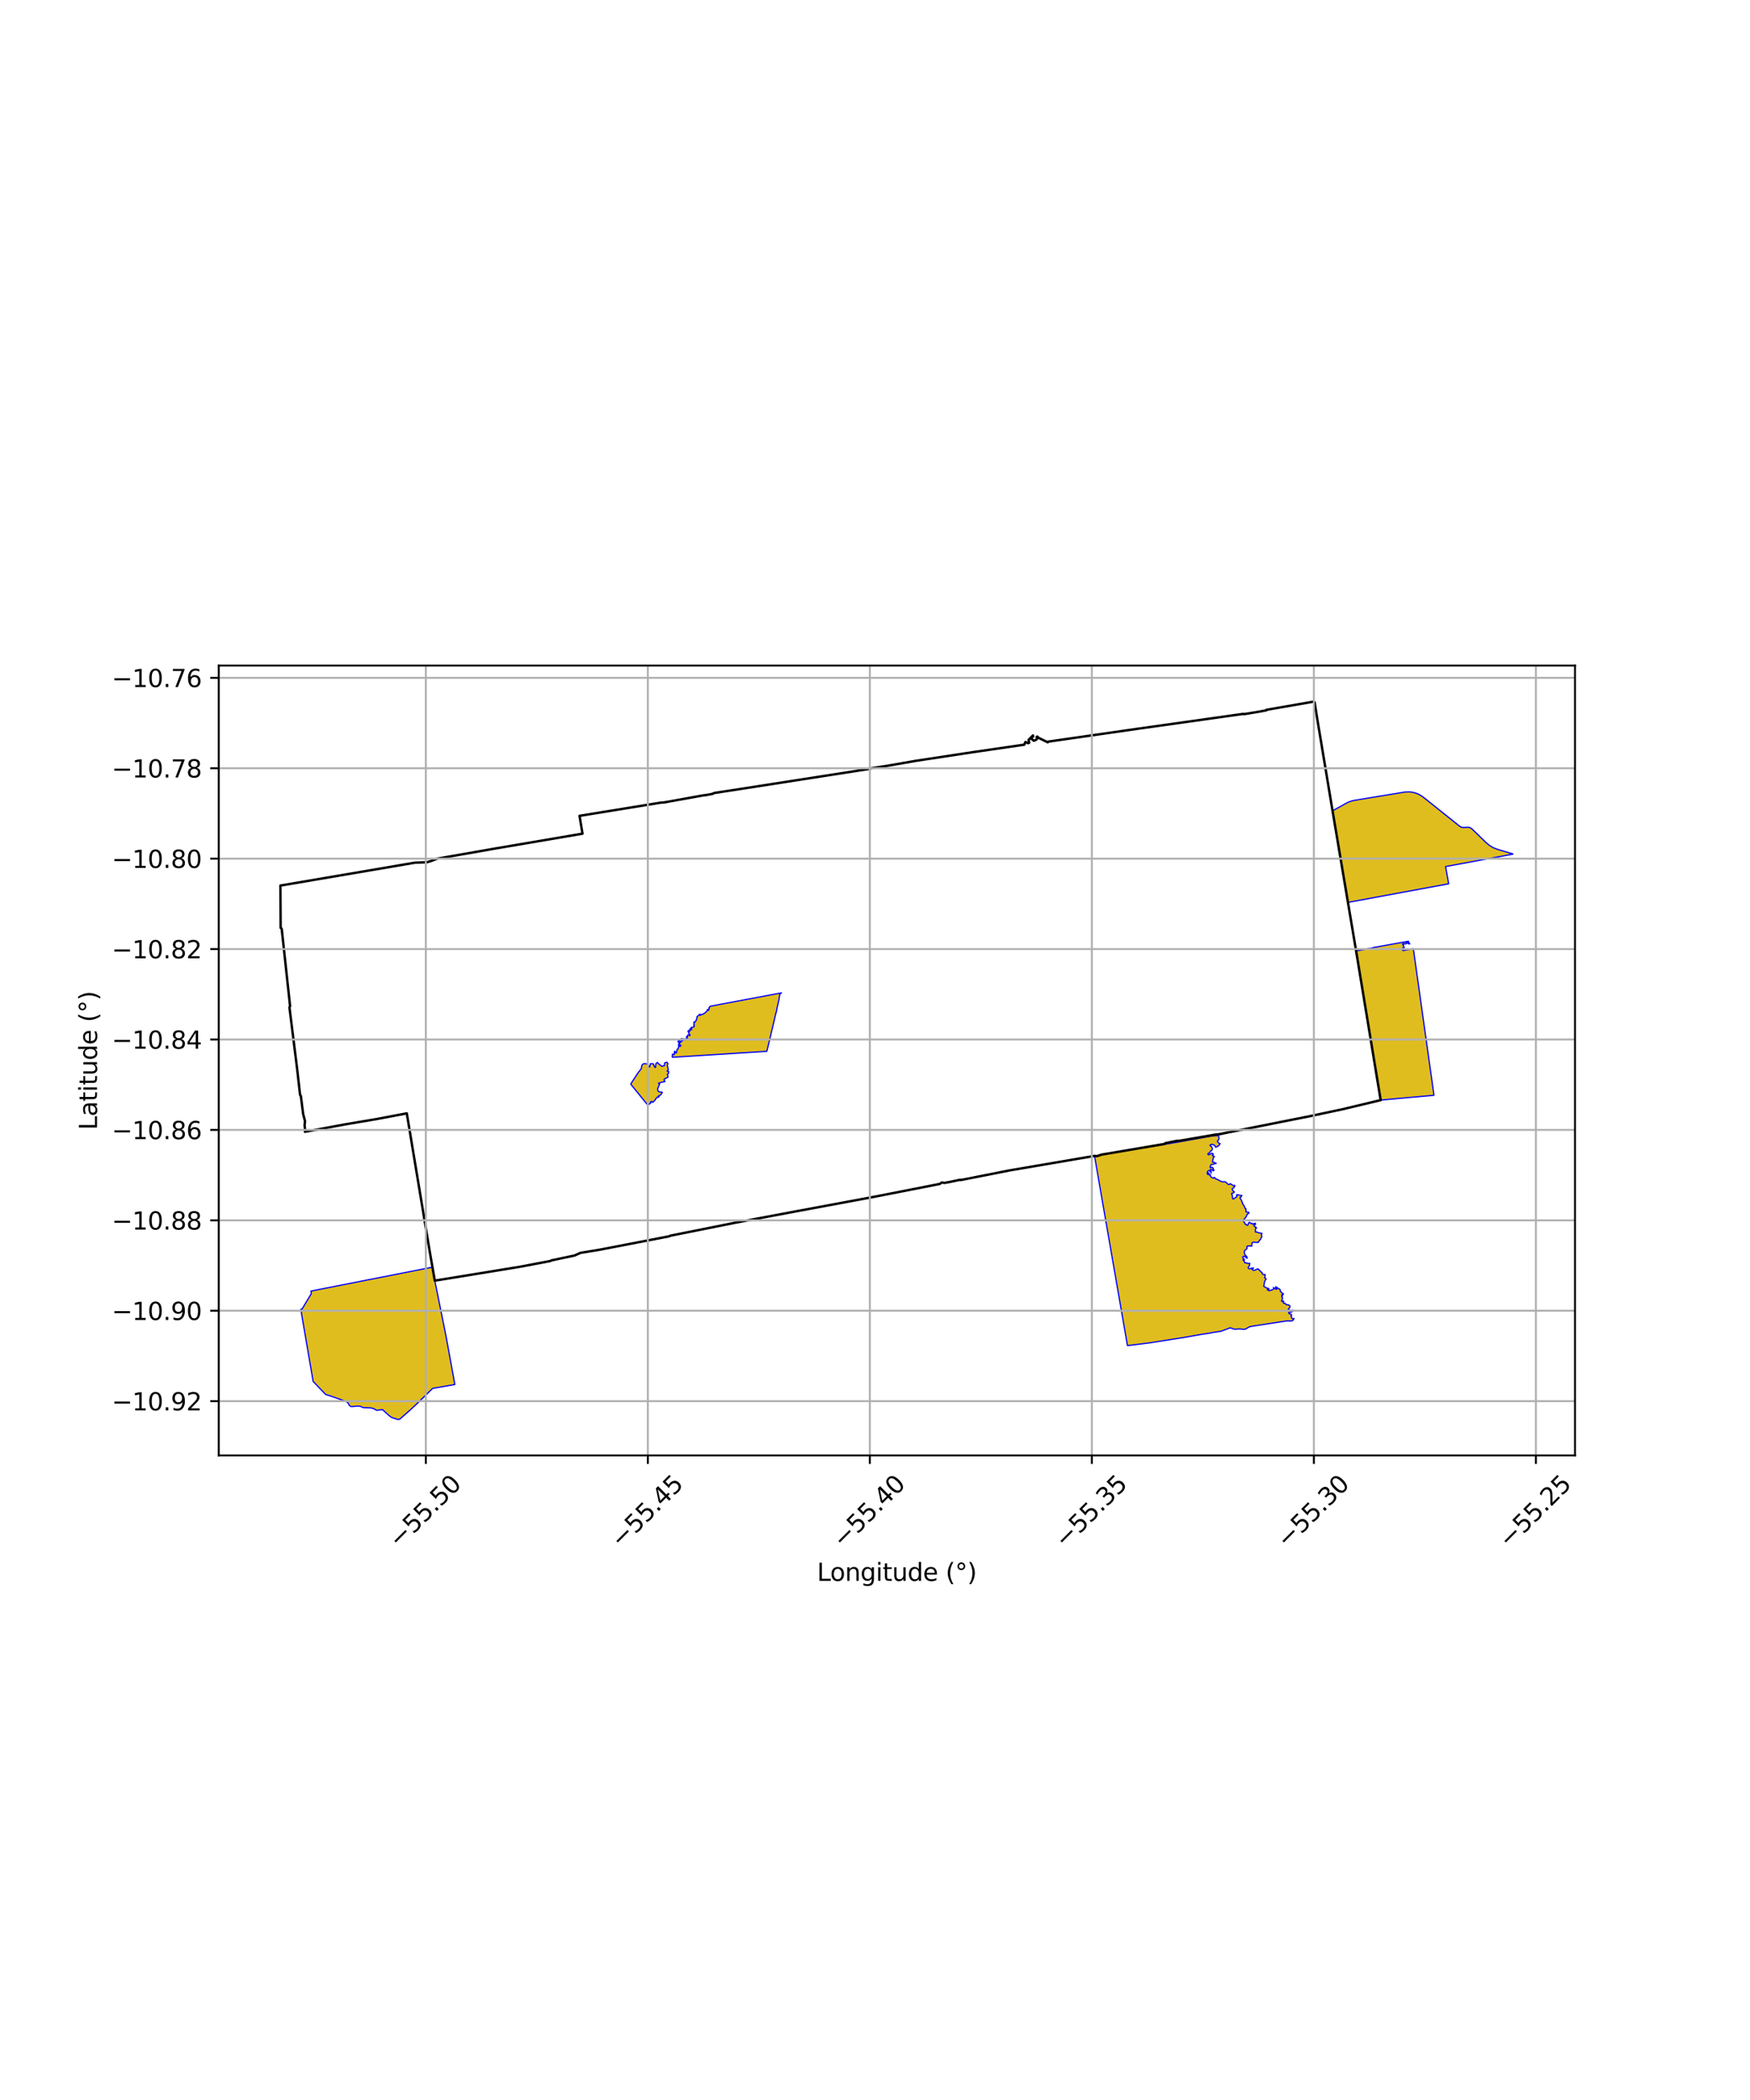 <?xml version="1.0" encoding="utf-8" standalone="no"?>
<!DOCTYPE svg PUBLIC "-//W3C//DTD SVG 1.1//EN"
  "http://www.w3.org/Graphics/SVG/1.1/DTD/svg11.dtd">
<svg xmlns:xlink="http://www.w3.org/1999/xlink" width="720pt" height="864pt" viewBox="0 0 720 864" xmlns="http://www.w3.org/2000/svg" version="1.1">
 <defs>
  <style type="text/css">*{stroke-linejoin: round; stroke-linecap: butt}</style>
 </defs>
 <g id="figure_1">
  <g id="patch_1">
   <path d="M 0 864 
L 720 864 
L 720 0 
L 0 0 
z
" style="fill: #ffffff"/>
  </g>
  <g id="axes_1">
   <g id="patch_2">
    <path d="M 90 598.801 
L 648 598.801 
L 648 273.839 
L 90 273.839 
z
" style="fill: #ffffff"/>
   </g>
   <g id="PatchCollection_1">
    <path d="M 622.636 351.382 
L 594.76 356.528 
L 596.023 363.622 
L 554.615 371.271 
L 548.247 333.592 
L 554.192 330.301 
L 555.29 329.809 
L 556.43 329.453 
L 557.734 329.198 
L 576.284 326.152 
L 577.806 325.885 
L 579.676 325.798 
L 580.904 325.913 
L 582.055 326.168 
L 583.383 326.645 
L 584.849 327.454 
L 585.9 328.224 
L 600.092 339.576 
L 601.119 340.291 
L 602.088 340.478 
L 603.999 340.318 
L 604.813 340.509 
L 605.697 341.117 
L 606.637 342.021 
L 611.33 346.595 
L 612.81 347.842 
L 614.379 348.775 
L 615.864 349.357 
L 617.252 349.775 
L 622.636 351.382 
" clip-path="url(#pf6edd25783)" style="fill: #e0bd1f; stroke: #0000ff; stroke-width: 0.5"/>
    <path d="M 501.354 467.213 
L 501.367 467.343 
L 501.486 468.009 
L 501.546 468.473 
L 501.474 468.769 
L 501.076 469.229 
L 500.868 469.576 
L 501.439 470.269 
L 501.601 470.474 
L 501.798 470.531 
L 502.018 470.532 
L 501.867 470.631 
L 501.545 471.237 
L 501.269 471.5 
L 500.767 471.718 
L 500.181 472.033 
L 500.067 471.853 
L 499.917 471.528 
L 499.824 471.322 
L 499.564 471.148 
L 498.804 470.854 
L 498.743 470.789 
L 498.416 470.839 
L 498.159 470.931 
L 497.84 471.111 
L 497.926 471.504 
L 498.205 471.527 
L 498.444 471.722 
L 498.625 472.057 
L 498.718 472.359 
L 498.807 472.711 
L 498.629 473.187 
L 498.202 473.546 
L 498.003 473.681 
L 497.82 473.99 
L 497.501 474.384 
L 497.137 474.551 
L 496.96 474.677 
L 497.012 474.959 
L 497.163 475.104 
L 497.507 475.057 
L 497.949 474.78 
L 498.507 474.495 
L 498.696 474.466 
L 499.034 474.675 
L 499.18 474.929 
L 498.959 475.117 
L 498.796 475.317 
L 498.853 475.442 
L 499.094 475.499 
L 499.522 475.777 
L 499.665 475.947 
L 499.305 475.956 
L 499.188 476.18 
L 499.207 476.621 
L 499.122 476.784 
L 498.97 477.083 
L 498.953 477.471 
L 498.854 478.051 
L 499 478.138 
L 499.426 478.183 
L 499.863 478.432 
L 500.399 478.633 
L 500.136 478.692 
L 499.844 478.747 
L 499.076 479.051 
L 498.676 479.093 
L 498.376 479.102 
L 498.203 479.261 
L 498.088 479.607 
L 498.012 479.744 
L 497.884 480.051 
L 497.882 480.367 
L 498.044 480.422 
L 498.618 480.229 
L 498.955 480.413 
L 499.179 480.772 
L 499.18 481.051 
L 499.387 481.288 
L 499.442 481.471 
L 499.25 481.713 
L 498.984 481.631 
L 499.045 481.399 
L 498.713 481.244 
L 498.18 481.154 
L 497.925 481.194 
L 498.026 481.49 
L 498.262 481.814 
L 498.355 482.04 
L 498.298 482.349 
L 498.279 482.667 
L 498.16 482.438 
L 498.182 482.168 
L 498.074 481.965 
L 497.783 481.814 
L 497.606 481.68 
L 497.355 481.599 
L 497.172 481.692 
L 496.922 481.878 
L 496.791 482.174 
L 496.666 482.608 
L 497.294 482.562 
L 497.435 482.588 
L 497.274 482.873 
L 497.073 482.939 
L 496.721 483.051 
L 496.963 483.187 
L 497.362 483.25 
L 497.53 483.379 
L 497.669 483.417 
L 497.868 483.244 
L 498.042 483.348 
L 497.941 483.506 
L 497.945 483.654 
L 498.089 484.074 
L 498.314 484.248 
L 498.74 484.507 
L 499.226 484.722 
L 499.499 484.663 
L 499.602 484.361 
L 499.832 484.664 
L 500.074 484.919 
L 500.445 485.084 
L 500.816 485.287 
L 501.181 485.396 
L 501.618 485.689 
L 502.015 485.892 
L 502.328 486.013 
L 502.95 486.217 
L 503.454 486.263 
L 503.953 486.214 
L 504.153 486.199 
L 504.189 486.259 
L 504.345 486.421 
L 504.616 486.676 
L 504.894 486.859 
L 505.017 487.05 
L 505.205 487.211 
L 505.578 487.374 
L 505.942 487.227 
L 506.11 486.977 
L 506.913 487.46 
L 507.235 487.715 
L 507.394 487.766 
L 507.689 487.822 
L 507.924 487.633 
L 507.991 487.729 
L 508.007 487.978 
L 507.88 488.35 
L 507.575 488.685 
L 506.992 489.016 
L 507.095 489.578 
L 507.131 489.834 
L 507.825 490.336 
L 507.741 490.539 
L 507.461 490.82 
L 506.955 490.917 
L 506.688 491.081 
L 506.733 491.193 
L 506.878 491.386 
L 506.952 491.663 
L 507.032 492.2 
L 507.105 492.901 
L 507.123 493.152 
L 507.307 493.276 
L 507.719 493.163 
L 508.022 492.898 
L 508.497 492.596 
L 508.74 492.448 
L 508.885 492.328 
L 508.829 492.01 
L 508.81 491.728 
L 508.756 491.531 
L 509.181 491.555 
L 509.71 491.683 
L 510.3 491.826 
L 510.819 491.803 
L 510.936 491.903 
L 510.655 492.361 
L 510.527 492.557 
L 510.208 492.668 
L 510.232 493.035 
L 510.304 493.224 
L 510.531 493.423 
L 510.791 493.86 
L 510.808 494.141 
L 511.103 494.551 
L 511.099 494.741 
L 511.139 494.896 
L 511.236 495.206 
L 511.509 495.595 
L 511.597 495.783 
L 511.772 496.001 
L 511.927 496.208 
L 512.08 496.625 
L 512.155 496.825 
L 512.186 496.966 
L 512.353 497.295 
L 512.563 497.249 
L 512.61 497.756 
L 512.622 497.951 
L 512.546 498.232 
L 512.685 498.583 
L 513.06 498.709 
L 513.499 498.722 
L 513.739 498.745 
L 513.865 499.055 
L 513.591 499.261 
L 513.237 499.535 
L 512.97 499.927 
L 512.835 500.243 
L 512.78 500.532 
L 512.427 500.951 
L 512.125 501.293 
L 511.85 501.798 
L 511.517 501.801 
L 511.387 502.212 
L 511.871 502.81 
L 512.105 503.097 
L 512.286 503.625 
L 512.519 503.718 
L 512.626 503.663 
L 512.876 504.013 
L 513.035 504.117 
L 513.388 504.074 
L 513.516 503.778 
L 513.709 503.134 
L 513.85 502.971 
L 514.105 503.017 
L 514.266 502.99 
L 514.428 503.204 
L 514.676 503.325 
L 515.12 503.284 
L 515.071 503.417 
L 515.176 503.576 
L 515.453 503.641 
L 515.675 503.563 
L 515.778 503.434 
L 515.972 503.389 
L 516.433 503.287 
L 516.562 503.528 
L 516.529 503.747 
L 516.361 503.865 
L 516.032 503.952 
L 515.915 504.122 
L 516.033 504.419 
L 516.346 504.739 
L 516.681 504.831 
L 516.964 505.266 
L 516.669 505.315 
L 516.547 505.536 
L 516.549 505.914 
L 516.515 506.43 
L 516.478 506.757 
L 516.589 506.91 
L 516.793 506.899 
L 517.123 506.87 
L 517.539 507.1 
L 518.321 507.29 
L 518.893 507.391 
L 519.176 507.402 
L 519.172 507.661 
L 519.036 507.816 
L 518.997 508.342 
L 519.183 508.576 
L 519.128 508.854 
L 518.847 509.38 
L 518.666 509.807 
L 518.243 510.3 
L 517.839 510.874 
L 517.649 511.197 
L 517.045 511.128 
L 516.493 511.145 
L 515.967 511.092 
L 515.642 511.066 
L 515.216 511.26 
L 515.059 511.56 
L 515.054 512.219 
L 515.039 512.678 
L 514.707 512.687 
L 514.209 512.542 
L 513.572 512.708 
L 513.384 512.581 
L 513.23 512.752 
L 512.943 512.991 
L 513.111 513.448 
L 513.07 513.593 
L 512.868 513.91 
L 512.447 514.208 
L 512.158 514.444 
L 512.001 514.722 
L 511.939 515.397 
L 512.05 515.856 
L 512.203 516.209 
L 512.531 516.52 
L 512.868 516.956 
L 513.085 517.247 
L 513.092 517.684 
L 512.708 517.408 
L 512.416 517.153 
L 512.021 516.896 
L 511.665 516.878 
L 511.536 516.91 
L 511.311 517.16 
L 511.335 517.423 
L 511.549 517.861 
L 511.798 517.929 
L 511.986 518.055 
L 511.385 518.413 
L 511.949 518.547 
L 511.798 518.784 
L 512.05 519.318 
L 512.254 519.601 
L 512.544 519.568 
L 512.909 519.581 
L 513.099 519.764 
L 513.542 519.858 
L 513.85 519.813 
L 514.208 519.769 
L 514.148 520.158 
L 514.113 520.65 
L 513.764 521.063 
L 513.677 521.195 
L 513.567 521.575 
L 513.658 521.843 
L 513.821 521.991 
L 514.355 521.985 
L 514.739 521.842 
L 515.027 521.715 
L 515.734 521.688 
L 515.386 521.925 
L 515.072 522.108 
L 515.182 522.339 
L 515.431 522.487 
L 515.728 522.663 
L 516.069 522.601 
L 516.517 522.5 
L 516.78 522.357 
L 517.247 522.161 
L 517.477 522.068 
L 517.661 522.075 
L 518.121 522.587 
L 518.538 522.924 
L 518.706 523.157 
L 519.239 523.583 
L 519.298 523.971 
L 519.526 524.228 
L 519.776 524.347 
L 519.995 524.371 
L 520.443 524.382 
L 520.541 524.425 
L 520.454 525.313 
L 520.277 525.686 
L 520.929 526.142 
L 520.408 527.015 
L 520.241 527.55 
L 520.094 528.221 
L 520.08 528.528 
L 520.056 528.758 
L 519.906 529.07 
L 520.001 529.23 
L 520.168 529.363 
L 520.566 529.597 
L 520.849 529.815 
L 521.035 529.793 
L 521.393 530.028 
L 521.944 530.103 
L 522.067 530.226 
L 521.939 530.399 
L 522.011 530.532 
L 521.419 530.575 
L 521.507 530.805 
L 521.752 530.827 
L 522.025 530.851 
L 522.185 531.043 
L 522.562 530.958 
L 522.877 530.823 
L 523.409 530.659 
L 523.939 530.438 
L 524.204 530.082 
L 524.031 529.964 
L 523.883 529.821 
L 523.895 529.716 
L 524.59 530.145 
L 524.983 530.399 
L 525.071 530.465 
L 525.266 530.441 
L 525.366 530.294 
L 525.321 530.125 
L 525.029 529.946 
L 524.789 529.445 
L 525.168 529.499 
L 525.615 529.907 
L 525.809 530.069 
L 526.29 530.239 
L 526.692 530.605 
L 526.717 530.895 
L 526.789 531.306 
L 527.061 531.599 
L 527.394 531.82 
L 527.932 532.293 
L 528.084 532.441 
L 527.848 532.558 
L 527.443 532.603 
L 527.358 532.803 
L 527.665 533.099 
L 527.628 533.268 
L 527.37 533.288 
L 527.348 533.511 
L 527.586 533.861 
L 527.742 534.153 
L 527.421 534.778 
L 527.312 535.141 
L 527.258 535.321 
L 527.557 535.444 
L 527.879 535.357 
L 528.041 535.213 
L 528.079 535.369 
L 528.103 535.532 
L 527.973 535.943 
L 528.109 536.159 
L 528.33 536.214 
L 528.527 536.131 
L 529.005 536.516 
L 529.195 536.771 
L 529.538 536.819 
L 529.861 536.76 
L 530.288 536.998 
L 530.676 537.242 
L 530.74 537.739 
L 530.513 538.048 
L 530.067 538.675 
L 530.171 539.155 
L 530.726 538.95 
L 531.006 539.411 
L 531.492 539.303 
L 531.848 538.972 
L 532.125 539.142 
L 531.72 539.592 
L 531.419 539.649 
L 531.128 539.664 
L 531.339 539.826 
L 530.976 539.857 
L 530.439 540.036 
L 530.193 540.004 
L 530.276 540.388 
L 530.412 540.469 
L 530.71 540.56 
L 531.315 540.803 
L 531.424 541.264 
L 531.108 541.337 
L 531.382 541.981 
L 531.516 542.372 
L 531.714 542.559 
L 531.92 542.577 
L 532.045 542.471 
L 532.401 542.45 
L 532.41 542.504 
L 531.96 543.272 
L 531.207 543.511 
L 529.354 543.472 
L 516.05 545.514 
L 514.743 545.733 
L 514.032 545.896 
L 513.505 546.184 
L 513.05 546.497 
L 512.565 546.761 
L 512.121 546.899 
L 511.575 546.909 
L 509.789 546.744 
L 508.723 546.854 
L 508.075 546.88 
L 507.596 546.796 
L 507.013 546.606 
L 506.53 546.385 
L 506.122 546.345 
L 505.926 546.365 
L 505.444 546.564 
L 502.37 547.713 
L 498.772 548.262 
L 497.641 548.514 
L 495.412 548.831 
L 493.81 549.098 
L 489.747 549.8 
L 486.9 550.311 
L 482.885 550.934 
L 473.017 552.495 
L 469.142 552.986 
L 463.87 553.624 
L 450.321 475.579 
L 451.227 475.695 
L 453.188 475.05 
L 479.161 470.65 
L 479.214 470.814 
L 484.733 469.874 
L 498.84 467.349 
L 501.354 467.213 
" clip-path="url(#pf6edd25783)" style="fill: #e0bd1f; stroke: #0000ff; stroke-width: 0.5"/>
    <path d="M 579.388 387.451 
L 579.547 387.521 
L 579.637 387.538 
L 579.536 387.658 
L 579.558 387.793 
L 579.716 387.915 
L 579.799 388.193 
L 579.978 388.218 
L 580.026 388.33 
L 579.607 388.319 
L 579.546 388.364 
L 579.245 388.211 
L 579.092 387.905 
L 578.952 387.647 
L 578.687 387.544 
L 578.475 387.485 
L 578.388 387.535 
L 578.475 387.701 
L 578.42 387.867 
L 578.6 388.084 
L 578.504 388.332 
L 577.835 388.369 
L 577.589 388.322 
L 577.512 388.203 
L 577.289 388.231 
L 577.12 388.271 
L 577.076 388.372 
L 577.062 388.523 
L 577.147 388.6 
L 577.331 388.58 
L 577.378 388.558 
L 577.403 388.659 
L 577.395 388.709 
L 577.346 388.897 
L 577.405 389.075 
L 577.423 389.149 
L 577.552 389.361 
L 577.643 389.591 
L 577.703 389.752 
L 577.736 389.842 
L 577.643 389.872 
L 577.494 389.906 
L 577.106 389.997 
L 577.078 390.016 
L 577.103 390.141 
L 577.141 390.25 
L 577.136 390.551 
L 577.146 390.645 
L 577.022 390.821 
L 577.227 391.038 
L 577.246 391.106 
L 577.443 391.044 
L 581.489 390.348 
L 589.981 450.639 
L 573.537 452.106 
L 568.046 452.625 
L 565.798 438.624 
L 557.941 391.239 
L 564.563 390.042 
L 564.946 389.952 
L 564.918 389.873 
L 579.429 387.259 
L 579.388 387.451 
" clip-path="url(#pf6edd25783)" style="fill: #e0bd1f; stroke: #0000ff; stroke-width: 0.5"/>
    <path d="M 178.889 526.898 
L 183.539 549.904 
L 187.139 569.642 
L 178.083 571.207 
L 177.618 571.581 
L 174.391 574.763 
L 171.419 577.65 
L 168.891 580 
L 164.628 583.762 
L 164.209 583.965 
L 163.756 584.03 
L 161.159 583.206 
L 160.149 582.486 
L 157.347 579.947 
L 155.012 580.266 
L 153.682 579.531 
L 152.511 579.244 
L 149.458 579.128 
L 148.19 578.588 
L 147.09 578.502 
L 144.844 578.731 
L 144.429 578.708 
L 143.734 578.234 
L 143.208 577.245 
L 142.698 576.8 
L 140.726 576.02 
L 136.505 574.525 
L 134.864 573.993 
L 134.02 573.763 
L 128.835 568.365 
L 123.753 538.695 
L 124.257 538.605 
L 128.089 532.216 
L 127.937 531.174 
L 177.908 521.348 
L 178.889 526.898 
" clip-path="url(#pf6edd25783)" style="fill: #e0bd1f; stroke: #0000ff; stroke-width: 0.5"/>
    <path d="M 264.133 438.087 
L 265.02 437.57 
L 266.568 437.772 
L 266.733 438.396 
L 267.286 438.995 
L 267.602 437.616 
L 268.794 437.67 
L 269 438.214 
L 269.308 438.99 
L 269.654 439.177 
L 269.853 437.658 
L 270.103 437.359 
L 270.552 437.125 
L 270.763 437.53 
L 271.767 438.287 
L 272.338 438.715 
L 273.365 438.399 
L 273.454 437.314 
L 274.387 437.01 
L 274.812 437.62 
L 274.529 438.264 
L 274.789 439.341 
L 274.97 440.105 
L 274.464 440.675 
L 275.137 440.881 
L 274.987 441.691 
L 274.573 441.986 
L 274.809 442.779 
L 274.754 443.278 
L 273.661 443.754 
L 273.189 444.215 
L 273.573 445.005 
L 272.225 445.262 
L 270.897 445.684 
L 271.367 446.071 
L 270.879 447.16 
L 270.801 447.506 
L 270.529 447.981 
L 270.73 448.892 
L 271.272 449.238 
L 272.5 449.395 
L 271.913 450.418 
L 270.812 450.972 
L 271.201 451.133 
L 270.908 451.448 
L 270.226 451.488 
L 269.576 452.504 
L 268.568 453.57 
L 268.141 453.139 
L 267.649 453.309 
L 267.776 453.823 
L 266.48 454.647 
L 259.639 446.206 
L 259.537 445.931 
L 262.526 441.344 
L 263.826 439.715 
L 264.133 438.087 
" clip-path="url(#pf6edd25783)" style="fill: #e0bd1f; stroke: #0000ff; stroke-width: 0.5"/>
    <path d="M 321.12 408.773 
L 320.973 408.897 
L 320.856 409.105 
L 320.77 409.403 
L 320.53 411.081 
L 319.63 415.027 
L 319.592 415.508 
L 319.465 416.118 
L 319.24 416.801 
L 318.895 418.218 
L 318.684 419.143 
L 318.352 420.597 
L 317.325 424.881 
L 316.947 426.576 
L 315.483 432.55 
L 276.641 435.002 
L 276.667 434.853 
L 276.577 434.667 
L 276.544 434.54 
L 276.59 434.448 
L 276.66 434.278 
L 276.691 434.01 
L 276.611 433.789 
L 276.671 433.7 
L 276.797 433.736 
L 276.797 433.736 
L 276.784 433.812 
L 276.956 433.881 
L 277.23 433.914 
L 277.411 433.885 
L 277.438 433.724 
L 277.355 433.661 
L 277.395 433.575 
L 277.581 433.465 
L 277.584 433.294 
L 277.584 433.294 
L 277.464 433.251 
L 277.432 433.199 
L 277.429 432.939 
L 277.46 432.669 
L 277.557 432.583 
L 277.695 432.519 
L 277.662 432.672 
L 277.654 432.935 
L 277.888 432.976 
L 278.02 433.135 
L 278.261 433.114 
L 278.423 433.061 
L 278.454 432.98 
L 278.337 432.888 
L 278.304 432.813 
L 278.333 432.643 
L 278.438 432.396 
L 278.542 432.011 
L 278.541 431.832 
L 278.643 431.702 
L 278.866 431.607 
L 278.975 431.567 
L 279.049 431.384 
L 279.03 431.268 
L 279.056 431.178 
L 279.122 430.921 
L 279.148 430.766 
L 279.227 430.673 
L 279.229 430.617 
L 279.49 430.536 
L 279.628 430.513 
L 279.83 430.485 
L 279.965 430.42 
L 280.124 430.292 
L 280.123 430.057 
L 280.012 429.972 
L 279.917 429.989 
L 279.77 430.164 
L 279.662 430.202 
L 279.263 430.193 
L 279.116 430.044 
L 279.109 429.991 
L 279.199 429.79 
L 279.379 429.686 
L 279.426 429.659 
L 279.52 429.59 
L 279.632 429.413 
L 279.589 429.23 
L 279.521 429.214 
L 279.327 429.232 
L 279.221 429.207 
L 279.221 429.207 
L 279.211 429.131 
L 279.291 428.942 
L 279.246 428.806 
L 279.232 428.7 
L 279.173 428.596 
L 279.103 428.619 
L 279.014 428.641 
L 278.973 428.422 
L 279.143 428.213 
L 279.366 428.023 
L 279.549 428.032 
L 279.764 428.057 
L 279.826 428.101 
L 279.792 428.226 
L 279.778 428.354 
L 279.763 428.612 
L 279.82 428.786 
L 279.878 428.842 
L 280.007 428.828 
L 280.011 428.792 
L 280.099 428.711 
L 280.359 428.417 
L 280.54 428.304 
L 280.659 428.267 
L 280.802 428.186 
L 280.816 428.088 
L 280.707 428.026 
L 280.436 427.918 
L 280.397 427.901 
L 280.211 427.71 
L 280.2 427.639 
L 280.189 427.471 
L 280.213 427.361 
L 280.273 427.338 
L 280.484 427.409 
L 280.621 427.359 
L 280.693 427.416 
L 280.687 427.581 
L 280.831 427.695 
L 281.039 427.565 
L 281.027 427.416 
L 281.157 427.372 
L 281.281 427.478 
L 281.336 427.593 
L 281.686 427.891 
L 281.739 427.871 
L 281.691 427.729 
L 281.749 427.597 
L 281.794 427.593 
L 281.96 427.605 
L 282.084 427.534 
L 282.469 427.221 
L 282.586 427.068 
L 282.822 427.041 
L 282.84 426.972 
L 282.822 426.863 
L 282.694 426.788 
L 282.411 426.802 
L 282.385 426.699 
L 282.515 426.443 
L 282.544 426.488 
L 282.695 426.497 
L 282.795 426.453 
L 282.932 426.172 
L 282.906 426.057 
L 282.896 425.998 
L 283.014 425.782 
L 283.183 425.732 
L 283.284 425.775 
L 283.41 425.905 
L 283.439 425.911 
L 283.612 426.04 
L 283.72 426.063 
L 283.785 426.099 
L 283.849 426.061 
L 283.901 425.956 
L 283.871 425.837 
L 283.776 425.651 
L 283.671 425.527 
L 283.444 425.091 
L 283.048 424.276 
L 283.125 424.239 
L 283.257 424.079 
L 283.276 423.976 
L 283.367 424.082 
L 283.441 424.147 
L 283.418 424.229 
L 283.32 424.335 
L 283.273 424.428 
L 283.353 424.547 
L 283.455 424.467 
L 283.562 424.436 
L 283.732 424.376 
L 283.768 424.038 
L 284.05 423.749 
L 284.103 423.613 
L 284.062 423.56 
L 283.907 423.493 
L 283.763 423.563 
L 283.751 423.517 
L 283.906 423.307 
L 283.983 423.27 
L 284.12 423.328 
L 284.175 423.563 
L 284.266 423.763 
L 284.429 423.745 
L 284.558 423.484 
L 284.553 423.342 
L 284.488 423.067 
L 284.336 422.946 
L 284.379 422.795 
L 284.422 422.671 
L 284.593 422.642 
L 284.866 422.697 
L 285.053 422.635 
L 285.342 422.629 
L 285.466 422.556 
L 285.532 422.423 
L 285.459 422.353 
L 285.472 422.101 
L 285.575 422.018 
L 285.646 421.967 
L 285.672 421.906 
L 285.665 421.831 
L 285.589 421.759 
L 285.553 421.735 
L 285.504 421.731 
L 285.431 421.536 
L 285.479 421.453 
L 285.554 421.426 
L 285.571 421.315 
L 285.601 421.081 
L 285.421 420.831 
L 285.45 420.712 
L 285.495 420.723 
L 285.586 420.601 
L 285.604 420.47 
L 285.668 420.427 
L 285.74 420.531 
L 285.894 420.541 
L 285.954 420.51 
L 286.009 420.432 
L 286.035 420.337 
L 286.054 420.271 
L 286.114 420.116 
L 286.134 420.123 
L 286.234 420.102 
L 286.253 420.009 
L 286.391 419.94 
L 286.443 419.88 
L 286.47 419.756 
L 286.451 419.554 
L 286.569 419.374 
L 286.699 419.079 
L 286.682 418.983 
L 286.815 418.763 
L 286.737 418.647 
L 286.735 418.485 
L 286.744 418.332 
L 286.919 418.156 
L 287.039 417.998 
L 287.213 417.937 
L 287.522 417.72 
L 287.604 417.537 
L 287.833 417.298 
L 287.983 417.242 
L 288.038 417.289 
L 288.086 417.341 
L 288.011 417.694 
L 288.179 417.754 
L 288.25 417.655 
L 288.528 417.484 
L 288.725 417.394 
L 288.908 417.31 
L 289.058 417.328 
L 289.28 417.162 
L 289.413 417.174 
L 289.725 416.919 
L 289.826 416.862 
L 290.18 416.66 
L 290.534 416.23 
L 290.791 416.077 
L 290.976 415.799 
L 290.978 415.684 
L 291.03 415.37 
L 291.141 415.312 
L 291.264 415.343 
L 291.311 415.424 
L 291.294 415.631 
L 291.379 415.703 
L 291.504 415.631 
L 291.645 415.366 
L 291.813 415.067 
L 291.663 414.719 
L 291.784 414.549 
L 291.884 414.44 
L 291.933 414.366 
L 291.952 414.249 
L 292.102 414.03 
L 296.267 413.225 
L 296.644 413.149 
L 321.542 408.488 
L 321.38 408.58 
L 321.12 408.773 
" clip-path="url(#pf6edd25783)" style="fill: #e0bd1f; stroke: #0000ff; stroke-width: 0.5"/>
   </g>
   <g id="PatchCollection_2">
    <path d="M 540.817 288.61 
L 541.863 295.222 
L 548.246 333.598 
L 557.941 391.239 
L 568.045 452.625 
L 552.265 456.392 
L 539.267 459.159 
L 501.503 466.667 
L 499.959 466.822 
L 485.367 469.336 
L 484.009 469.42 
L 479.476 470.325 
L 479.039 470.666 
L 453.188 475.05 
L 451.227 475.695 
L 450.333 475.569 
L 415.244 481.559 
L 395.244 485.513 
L 395.12 485.373 
L 390.195 486.409 
L 389.669 486.449 
L 388.868 486.659 
L 388.377 486.651 
L 387.528 486.506 
L 386.605 487.115 
L 359.205 492.481 
L 327.346 498.406 
L 302.344 503.089 
L 275.83 508.398 
L 275.303 508.651 
L 246.761 514.16 
L 238.848 515.461 
L 236.372 516.552 
L 226.849 518.57 
L 226.401 518.821 
L 213.983 521.171 
L 178.889 526.898 
L 176.938 515.712 
L 167.365 458.064 
L 154.863 460.424 
L 142 462.595 
L 125.453 465.646 
L 125.565 465.339 
L 125.331 462.979 
L 125.486 461.255 
L 124.729 458.34 
L 123.771 450.913 
L 123.46 450.428 
L 122.249 439.78 
L 119.089 414.47 
L 119.346 413.941 
L 115.898 382.114 
L 115.466 381.742 
L 115.364 364.349 
L 170.74 354.925 
L 175.664 354.755 
L 177.546 354.173 
L 179.876 353.276 
L 201.649 349.476 
L 202.894 349.249 
L 239.652 342.996 
L 238.441 335.66 
L 271.764 330.24 
L 273.106 330.157 
L 289.235 327.254 
L 290.617 327.087 
L 293.125 326.622 
L 293.835 326.261 
L 299.908 325.338 
L 301.393 325.108 
L 357.09 316.434 
L 358.651 316.042 
L 365.833 314.943 
L 376.731 313.04 
L 400.265 309.462 
L 421.418 306.383 
L 421.89 305.282 
L 422.984 305.773 
L 423.439 305.568 
L 423.188 304.412 
L 424.974 302.587 
L 425.097 302.99 
L 424.082 303.751 
L 425.361 304.764 
L 426.466 304.278 
L 426.647 303.899 
L 426.526 303.166 
L 426.794 303.042 
L 427.203 303.515 
L 431.087 305.411 
L 431.213 305.138 
L 467.711 299.886 
L 511.399 293.728 
L 511.954 293.803 
L 518.134 292.783 
L 521.097 292.216 
L 521.079 292.038 
L 540.817 288.61 
L 540.817 288.61 
" clip-path="url(#pf6edd25783)" style="fill: none; stroke: #000000"/>
   </g>
   <g id="matplotlib.axis_1">
    <g id="xtick_1">
     <g id="line2d_1">
      <path d="M 175.199 598.801 
L 175.199 273.839 
" clip-path="url(#pf6edd25783)" style="fill: none; stroke: #b0b0b0; stroke-width: 0.8; stroke-linecap: square"/>
     </g>
     <g id="line2d_2">
      <defs>
       <path id="m82318ce6e3" d="M 0 0 
L 0 3.5 
" style="stroke: #000000; stroke-width: 0.8"/>
      </defs>
      <g>
       <use xlink:href="#m82318ce6e3" x="175.199" y="598.801" style="stroke: #000000; stroke-width: 0.8"/>
      </g>
     </g>
     <g id="text_1">
      <!-- −55.50 -->
      <g transform="translate(164.066 637.342) rotate(-45) scale(0.1 -0.1)">
       <defs>
        <path id="DejaVuSans-2212" d="M 678 2272 
L 4684 2272 
L 4684 1741 
L 678 1741 
L 678 2272 
z
" transform="scale(0.016)"/>
        <path id="DejaVuSans-35" d="M 691 4666 
L 3169 4666 
L 3169 4134 
L 1269 4134 
L 1269 2991 
Q 1406 3038 1543 3061 
Q 1681 3084 1819 3084 
Q 2600 3084 3056 2656 
Q 3513 2228 3513 1497 
Q 3513 744 3044 326 
Q 2575 -91 1722 -91 
Q 1428 -91 1123 -41 
Q 819 9 494 109 
L 494 744 
Q 775 591 1075 516 
Q 1375 441 1709 441 
Q 2250 441 2565 725 
Q 2881 1009 2881 1497 
Q 2881 1984 2565 2268 
Q 2250 2553 1709 2553 
Q 1456 2553 1204 2497 
Q 953 2441 691 2322 
L 691 4666 
z
" transform="scale(0.016)"/>
        <path id="DejaVuSans-2e" d="M 684 794 
L 1344 794 
L 1344 0 
L 684 0 
L 684 794 
z
" transform="scale(0.016)"/>
        <path id="DejaVuSans-30" d="M 2034 4250 
Q 1547 4250 1301 3770 
Q 1056 3291 1056 2328 
Q 1056 1369 1301 889 
Q 1547 409 2034 409 
Q 2525 409 2770 889 
Q 3016 1369 3016 2328 
Q 3016 3291 2770 3770 
Q 2525 4250 2034 4250 
z
M 2034 4750 
Q 2819 4750 3233 4129 
Q 3647 3509 3647 2328 
Q 3647 1150 3233 529 
Q 2819 -91 2034 -91 
Q 1250 -91 836 529 
Q 422 1150 422 2328 
Q 422 3509 836 4129 
Q 1250 4750 2034 4750 
z
" transform="scale(0.016)"/>
       </defs>
       <use xlink:href="#DejaVuSans-2212"/>
       <use xlink:href="#DejaVuSans-35" transform="translate(83.789 0)"/>
       <use xlink:href="#DejaVuSans-35" transform="translate(147.412 0)"/>
       <use xlink:href="#DejaVuSans-2e" transform="translate(211.035 0)"/>
       <use xlink:href="#DejaVuSans-35" transform="translate(242.822 0)"/>
       <use xlink:href="#DejaVuSans-30" transform="translate(306.445 0)"/>
      </g>
     </g>
    </g>
    <g id="xtick_2">
     <g id="line2d_3">
      <path d="M 266.541 598.801 
L 266.541 273.839 
" clip-path="url(#pf6edd25783)" style="fill: none; stroke: #b0b0b0; stroke-width: 0.8; stroke-linecap: square"/>
     </g>
     <g id="line2d_4">
      <g>
       <use xlink:href="#m82318ce6e3" x="266.541" y="598.801" style="stroke: #000000; stroke-width: 0.8"/>
      </g>
     </g>
     <g id="text_2">
      <!-- −55.45 -->
      <g transform="translate(255.408 637.342) rotate(-45) scale(0.1 -0.1)">
       <defs>
        <path id="DejaVuSans-34" d="M 2419 4116 
L 825 1625 
L 2419 1625 
L 2419 4116 
z
M 2253 4666 
L 3047 4666 
L 3047 1625 
L 3713 1625 
L 3713 1100 
L 3047 1100 
L 3047 0 
L 2419 0 
L 2419 1100 
L 313 1100 
L 313 1709 
L 2253 4666 
z
" transform="scale(0.016)"/>
       </defs>
       <use xlink:href="#DejaVuSans-2212"/>
       <use xlink:href="#DejaVuSans-35" transform="translate(83.789 0)"/>
       <use xlink:href="#DejaVuSans-35" transform="translate(147.412 0)"/>
       <use xlink:href="#DejaVuSans-2e" transform="translate(211.035 0)"/>
       <use xlink:href="#DejaVuSans-34" transform="translate(242.822 0)"/>
       <use xlink:href="#DejaVuSans-35" transform="translate(306.445 0)"/>
      </g>
     </g>
    </g>
    <g id="xtick_3">
     <g id="line2d_5">
      <path d="M 357.883 598.801 
L 357.883 273.839 
" clip-path="url(#pf6edd25783)" style="fill: none; stroke: #b0b0b0; stroke-width: 0.8; stroke-linecap: square"/>
     </g>
     <g id="line2d_6">
      <g>
       <use xlink:href="#m82318ce6e3" x="357.883" y="598.801" style="stroke: #000000; stroke-width: 0.8"/>
      </g>
     </g>
     <g id="text_3">
      <!-- −55.40 -->
      <g transform="translate(346.75 637.342) rotate(-45) scale(0.1 -0.1)">
       <use xlink:href="#DejaVuSans-2212"/>
       <use xlink:href="#DejaVuSans-35" transform="translate(83.789 0)"/>
       <use xlink:href="#DejaVuSans-35" transform="translate(147.412 0)"/>
       <use xlink:href="#DejaVuSans-2e" transform="translate(211.035 0)"/>
       <use xlink:href="#DejaVuSans-34" transform="translate(242.822 0)"/>
       <use xlink:href="#DejaVuSans-30" transform="translate(306.445 0)"/>
      </g>
     </g>
    </g>
    <g id="xtick_4">
     <g id="line2d_7">
      <path d="M 449.224 598.801 
L 449.224 273.839 
" clip-path="url(#pf6edd25783)" style="fill: none; stroke: #b0b0b0; stroke-width: 0.8; stroke-linecap: square"/>
     </g>
     <g id="line2d_8">
      <g>
       <use xlink:href="#m82318ce6e3" x="449.224" y="598.801" style="stroke: #000000; stroke-width: 0.8"/>
      </g>
     </g>
     <g id="text_4">
      <!-- −55.35 -->
      <g transform="translate(438.091 637.342) rotate(-45) scale(0.1 -0.1)">
       <defs>
        <path id="DejaVuSans-33" d="M 2597 2516 
Q 3050 2419 3304 2112 
Q 3559 1806 3559 1356 
Q 3559 666 3084 287 
Q 2609 -91 1734 -91 
Q 1441 -91 1130 -33 
Q 819 25 488 141 
L 488 750 
Q 750 597 1062 519 
Q 1375 441 1716 441 
Q 2309 441 2620 675 
Q 2931 909 2931 1356 
Q 2931 1769 2642 2001 
Q 2353 2234 1838 2234 
L 1294 2234 
L 1294 2753 
L 1863 2753 
Q 2328 2753 2575 2939 
Q 2822 3125 2822 3475 
Q 2822 3834 2567 4026 
Q 2313 4219 1838 4219 
Q 1578 4219 1281 4162 
Q 984 4106 628 3988 
L 628 4550 
Q 988 4650 1302 4700 
Q 1616 4750 1894 4750 
Q 2613 4750 3031 4423 
Q 3450 4097 3450 3541 
Q 3450 3153 3228 2886 
Q 3006 2619 2597 2516 
z
" transform="scale(0.016)"/>
       </defs>
       <use xlink:href="#DejaVuSans-2212"/>
       <use xlink:href="#DejaVuSans-35" transform="translate(83.789 0)"/>
       <use xlink:href="#DejaVuSans-35" transform="translate(147.412 0)"/>
       <use xlink:href="#DejaVuSans-2e" transform="translate(211.035 0)"/>
       <use xlink:href="#DejaVuSans-33" transform="translate(242.822 0)"/>
       <use xlink:href="#DejaVuSans-35" transform="translate(306.445 0)"/>
      </g>
     </g>
    </g>
    <g id="xtick_5">
     <g id="line2d_9">
      <path d="M 540.566 598.801 
L 540.566 273.839 
" clip-path="url(#pf6edd25783)" style="fill: none; stroke: #b0b0b0; stroke-width: 0.8; stroke-linecap: square"/>
     </g>
     <g id="line2d_10">
      <g>
       <use xlink:href="#m82318ce6e3" x="540.566" y="598.801" style="stroke: #000000; stroke-width: 0.8"/>
      </g>
     </g>
     <g id="text_5">
      <!-- −55.30 -->
      <g transform="translate(529.433 637.342) rotate(-45) scale(0.1 -0.1)">
       <use xlink:href="#DejaVuSans-2212"/>
       <use xlink:href="#DejaVuSans-35" transform="translate(83.789 0)"/>
       <use xlink:href="#DejaVuSans-35" transform="translate(147.412 0)"/>
       <use xlink:href="#DejaVuSans-2e" transform="translate(211.035 0)"/>
       <use xlink:href="#DejaVuSans-33" transform="translate(242.822 0)"/>
       <use xlink:href="#DejaVuSans-30" transform="translate(306.445 0)"/>
      </g>
     </g>
    </g>
    <g id="xtick_6">
     <g id="line2d_11">
      <path d="M 631.908 598.801 
L 631.908 273.839 
" clip-path="url(#pf6edd25783)" style="fill: none; stroke: #b0b0b0; stroke-width: 0.8; stroke-linecap: square"/>
     </g>
     <g id="line2d_12">
      <g>
       <use xlink:href="#m82318ce6e3" x="631.908" y="598.801" style="stroke: #000000; stroke-width: 0.8"/>
      </g>
     </g>
     <g id="text_6">
      <!-- −55.25 -->
      <g transform="translate(620.775 637.342) rotate(-45) scale(0.1 -0.1)">
       <defs>
        <path id="DejaVuSans-32" d="M 1228 531 
L 3431 531 
L 3431 0 
L 469 0 
L 469 531 
Q 828 903 1448 1529 
Q 2069 2156 2228 2338 
Q 2531 2678 2651 2914 
Q 2772 3150 2772 3378 
Q 2772 3750 2511 3984 
Q 2250 4219 1831 4219 
Q 1534 4219 1204 4116 
Q 875 4013 500 3803 
L 500 4441 
Q 881 4594 1212 4672 
Q 1544 4750 1819 4750 
Q 2544 4750 2975 4387 
Q 3406 4025 3406 3419 
Q 3406 3131 3298 2873 
Q 3191 2616 2906 2266 
Q 2828 2175 2409 1742 
Q 1991 1309 1228 531 
z
" transform="scale(0.016)"/>
       </defs>
       <use xlink:href="#DejaVuSans-2212"/>
       <use xlink:href="#DejaVuSans-35" transform="translate(83.789 0)"/>
       <use xlink:href="#DejaVuSans-35" transform="translate(147.412 0)"/>
       <use xlink:href="#DejaVuSans-2e" transform="translate(211.035 0)"/>
       <use xlink:href="#DejaVuSans-32" transform="translate(242.822 0)"/>
       <use xlink:href="#DejaVuSans-35" transform="translate(306.445 0)"/>
      </g>
     </g>
    </g>
    <g id="text_7">
     <!-- Longitude (°) -->
     <g transform="translate(336.14 650.411) scale(0.1 -0.1)">
      <defs>
       <path id="DejaVuSans-4c" d="M 628 4666 
L 1259 4666 
L 1259 531 
L 3531 531 
L 3531 0 
L 628 0 
L 628 4666 
z
" transform="scale(0.016)"/>
       <path id="DejaVuSans-6f" d="M 1959 3097 
Q 1497 3097 1228 2736 
Q 959 2375 959 1747 
Q 959 1119 1226 758 
Q 1494 397 1959 397 
Q 2419 397 2687 759 
Q 2956 1122 2956 1747 
Q 2956 2369 2687 2733 
Q 2419 3097 1959 3097 
z
M 1959 3584 
Q 2709 3584 3137 3096 
Q 3566 2609 3566 1747 
Q 3566 888 3137 398 
Q 2709 -91 1959 -91 
Q 1206 -91 779 398 
Q 353 888 353 1747 
Q 353 2609 779 3096 
Q 1206 3584 1959 3584 
z
" transform="scale(0.016)"/>
       <path id="DejaVuSans-6e" d="M 3513 2113 
L 3513 0 
L 2938 0 
L 2938 2094 
Q 2938 2591 2744 2837 
Q 2550 3084 2163 3084 
Q 1697 3084 1428 2787 
Q 1159 2491 1159 1978 
L 1159 0 
L 581 0 
L 581 3500 
L 1159 3500 
L 1159 2956 
Q 1366 3272 1645 3428 
Q 1925 3584 2291 3584 
Q 2894 3584 3203 3211 
Q 3513 2838 3513 2113 
z
" transform="scale(0.016)"/>
       <path id="DejaVuSans-67" d="M 2906 1791 
Q 2906 2416 2648 2759 
Q 2391 3103 1925 3103 
Q 1463 3103 1205 2759 
Q 947 2416 947 1791 
Q 947 1169 1205 825 
Q 1463 481 1925 481 
Q 2391 481 2648 825 
Q 2906 1169 2906 1791 
z
M 3481 434 
Q 3481 -459 3084 -895 
Q 2688 -1331 1869 -1331 
Q 1566 -1331 1297 -1286 
Q 1028 -1241 775 -1147 
L 775 -588 
Q 1028 -725 1275 -790 
Q 1522 -856 1778 -856 
Q 2344 -856 2625 -561 
Q 2906 -266 2906 331 
L 2906 616 
Q 2728 306 2450 153 
Q 2172 0 1784 0 
Q 1141 0 747 490 
Q 353 981 353 1791 
Q 353 2603 747 3093 
Q 1141 3584 1784 3584 
Q 2172 3584 2450 3431 
Q 2728 3278 2906 2969 
L 2906 3500 
L 3481 3500 
L 3481 434 
z
" transform="scale(0.016)"/>
       <path id="DejaVuSans-69" d="M 603 3500 
L 1178 3500 
L 1178 0 
L 603 0 
L 603 3500 
z
M 603 4863 
L 1178 4863 
L 1178 4134 
L 603 4134 
L 603 4863 
z
" transform="scale(0.016)"/>
       <path id="DejaVuSans-74" d="M 1172 4494 
L 1172 3500 
L 2356 3500 
L 2356 3053 
L 1172 3053 
L 1172 1153 
Q 1172 725 1289 603 
Q 1406 481 1766 481 
L 2356 481 
L 2356 0 
L 1766 0 
Q 1100 0 847 248 
Q 594 497 594 1153 
L 594 3053 
L 172 3053 
L 172 3500 
L 594 3500 
L 594 4494 
L 1172 4494 
z
" transform="scale(0.016)"/>
       <path id="DejaVuSans-75" d="M 544 1381 
L 544 3500 
L 1119 3500 
L 1119 1403 
Q 1119 906 1312 657 
Q 1506 409 1894 409 
Q 2359 409 2629 706 
Q 2900 1003 2900 1516 
L 2900 3500 
L 3475 3500 
L 3475 0 
L 2900 0 
L 2900 538 
Q 2691 219 2414 64 
Q 2138 -91 1772 -91 
Q 1169 -91 856 284 
Q 544 659 544 1381 
z
M 1991 3584 
L 1991 3584 
z
" transform="scale(0.016)"/>
       <path id="DejaVuSans-64" d="M 2906 2969 
L 2906 4863 
L 3481 4863 
L 3481 0 
L 2906 0 
L 2906 525 
Q 2725 213 2448 61 
Q 2172 -91 1784 -91 
Q 1150 -91 751 415 
Q 353 922 353 1747 
Q 353 2572 751 3078 
Q 1150 3584 1784 3584 
Q 2172 3584 2448 3432 
Q 2725 3281 2906 2969 
z
M 947 1747 
Q 947 1113 1208 752 
Q 1469 391 1925 391 
Q 2381 391 2643 752 
Q 2906 1113 2906 1747 
Q 2906 2381 2643 2742 
Q 2381 3103 1925 3103 
Q 1469 3103 1208 2742 
Q 947 2381 947 1747 
z
" transform="scale(0.016)"/>
       <path id="DejaVuSans-65" d="M 3597 1894 
L 3597 1613 
L 953 1613 
Q 991 1019 1311 708 
Q 1631 397 2203 397 
Q 2534 397 2845 478 
Q 3156 559 3463 722 
L 3463 178 
Q 3153 47 2828 -22 
Q 2503 -91 2169 -91 
Q 1331 -91 842 396 
Q 353 884 353 1716 
Q 353 2575 817 3079 
Q 1281 3584 2069 3584 
Q 2775 3584 3186 3129 
Q 3597 2675 3597 1894 
z
M 3022 2063 
Q 3016 2534 2758 2815 
Q 2500 3097 2075 3097 
Q 1594 3097 1305 2825 
Q 1016 2553 972 2059 
L 3022 2063 
z
" transform="scale(0.016)"/>
       <path id="DejaVuSans-20" transform="scale(0.016)"/>
       <path id="DejaVuSans-28" d="M 1984 4856 
Q 1566 4138 1362 3434 
Q 1159 2731 1159 2009 
Q 1159 1288 1364 580 
Q 1569 -128 1984 -844 
L 1484 -844 
Q 1016 -109 783 600 
Q 550 1309 550 2009 
Q 550 2706 781 3412 
Q 1013 4119 1484 4856 
L 1984 4856 
z
" transform="scale(0.016)"/>
       <path id="DejaVuSans-b0" d="M 1600 4347 
Q 1350 4347 1178 4173 
Q 1006 4000 1006 3750 
Q 1006 3503 1178 3333 
Q 1350 3163 1600 3163 
Q 1850 3163 2022 3333 
Q 2194 3503 2194 3750 
Q 2194 3997 2020 4172 
Q 1847 4347 1600 4347 
z
M 1600 4750 
Q 1800 4750 1984 4673 
Q 2169 4597 2303 4453 
Q 2447 4313 2519 4134 
Q 2591 3956 2591 3750 
Q 2591 3338 2302 3052 
Q 2013 2766 1594 2766 
Q 1172 2766 890 3047 
Q 609 3328 609 3750 
Q 609 4169 896 4459 
Q 1184 4750 1600 4750 
z
" transform="scale(0.016)"/>
       <path id="DejaVuSans-29" d="M 513 4856 
L 1013 4856 
Q 1481 4119 1714 3412 
Q 1947 2706 1947 2009 
Q 1947 1309 1714 600 
Q 1481 -109 1013 -844 
L 513 -844 
Q 928 -128 1133 580 
Q 1338 1288 1338 2009 
Q 1338 2731 1133 3434 
Q 928 4138 513 4856 
z
" transform="scale(0.016)"/>
      </defs>
      <use xlink:href="#DejaVuSans-4c"/>
      <use xlink:href="#DejaVuSans-6f" transform="translate(53.963 0)"/>
      <use xlink:href="#DejaVuSans-6e" transform="translate(115.145 0)"/>
      <use xlink:href="#DejaVuSans-67" transform="translate(178.523 0)"/>
      <use xlink:href="#DejaVuSans-69" transform="translate(242 0)"/>
      <use xlink:href="#DejaVuSans-74" transform="translate(269.783 0)"/>
      <use xlink:href="#DejaVuSans-75" transform="translate(308.992 0)"/>
      <use xlink:href="#DejaVuSans-64" transform="translate(372.371 0)"/>
      <use xlink:href="#DejaVuSans-65" transform="translate(435.848 0)"/>
      <use xlink:href="#DejaVuSans-20" transform="translate(497.371 0)"/>
      <use xlink:href="#DejaVuSans-28" transform="translate(529.158 0)"/>
      <use xlink:href="#DejaVuSans-b0" transform="translate(568.172 0)"/>
      <use xlink:href="#DejaVuSans-29" transform="translate(618.172 0)"/>
     </g>
    </g>
   </g>
   <g id="matplotlib.axis_2">
    <g id="ytick_1">
     <g id="line2d_13">
      <path d="M 90 576.474 
L 648 576.474 
" clip-path="url(#pf6edd25783)" style="fill: none; stroke: #b0b0b0; stroke-width: 0.8; stroke-linecap: square"/>
     </g>
     <g id="line2d_14">
      <defs>
       <path id="m897ba83a9a" d="M 0 0 
L -3.5 0 
" style="stroke: #000000; stroke-width: 0.8"/>
      </defs>
      <g>
       <use xlink:href="#m897ba83a9a" x="90" y="576.474" style="stroke: #000000; stroke-width: 0.8"/>
      </g>
     </g>
     <g id="text_8">
      <!-- −10.92 -->
      <g transform="translate(45.992 580.273) scale(0.1 -0.1)">
       <defs>
        <path id="DejaVuSans-31" d="M 794 531 
L 1825 531 
L 1825 4091 
L 703 3866 
L 703 4441 
L 1819 4666 
L 2450 4666 
L 2450 531 
L 3481 531 
L 3481 0 
L 794 0 
L 794 531 
z
" transform="scale(0.016)"/>
        <path id="DejaVuSans-39" d="M 703 97 
L 703 672 
Q 941 559 1184 500 
Q 1428 441 1663 441 
Q 2288 441 2617 861 
Q 2947 1281 2994 2138 
Q 2813 1869 2534 1725 
Q 2256 1581 1919 1581 
Q 1219 1581 811 2004 
Q 403 2428 403 3163 
Q 403 3881 828 4315 
Q 1253 4750 1959 4750 
Q 2769 4750 3195 4129 
Q 3622 3509 3622 2328 
Q 3622 1225 3098 567 
Q 2575 -91 1691 -91 
Q 1453 -91 1209 -44 
Q 966 3 703 97 
z
M 1959 2075 
Q 2384 2075 2632 2365 
Q 2881 2656 2881 3163 
Q 2881 3666 2632 3958 
Q 2384 4250 1959 4250 
Q 1534 4250 1286 3958 
Q 1038 3666 1038 3163 
Q 1038 2656 1286 2365 
Q 1534 2075 1959 2075 
z
" transform="scale(0.016)"/>
       </defs>
       <use xlink:href="#DejaVuSans-2212"/>
       <use xlink:href="#DejaVuSans-31" transform="translate(83.789 0)"/>
       <use xlink:href="#DejaVuSans-30" transform="translate(147.412 0)"/>
       <use xlink:href="#DejaVuSans-2e" transform="translate(211.035 0)"/>
       <use xlink:href="#DejaVuSans-39" transform="translate(242.822 0)"/>
       <use xlink:href="#DejaVuSans-32" transform="translate(306.445 0)"/>
      </g>
     </g>
    </g>
    <g id="ytick_2">
     <g id="line2d_15">
      <path d="M 90 539.275 
L 648 539.275 
" clip-path="url(#pf6edd25783)" style="fill: none; stroke: #b0b0b0; stroke-width: 0.8; stroke-linecap: square"/>
     </g>
     <g id="line2d_16">
      <g>
       <use xlink:href="#m897ba83a9a" x="90" y="539.275" style="stroke: #000000; stroke-width: 0.8"/>
      </g>
     </g>
     <g id="text_9">
      <!-- −10.90 -->
      <g transform="translate(45.992 543.074) scale(0.1 -0.1)">
       <use xlink:href="#DejaVuSans-2212"/>
       <use xlink:href="#DejaVuSans-31" transform="translate(83.789 0)"/>
       <use xlink:href="#DejaVuSans-30" transform="translate(147.412 0)"/>
       <use xlink:href="#DejaVuSans-2e" transform="translate(211.035 0)"/>
       <use xlink:href="#DejaVuSans-39" transform="translate(242.822 0)"/>
       <use xlink:href="#DejaVuSans-30" transform="translate(306.445 0)"/>
      </g>
     </g>
    </g>
    <g id="ytick_3">
     <g id="line2d_17">
      <path d="M 90 502.076 
L 648 502.076 
" clip-path="url(#pf6edd25783)" style="fill: none; stroke: #b0b0b0; stroke-width: 0.8; stroke-linecap: square"/>
     </g>
     <g id="line2d_18">
      <g>
       <use xlink:href="#m897ba83a9a" x="90" y="502.076" style="stroke: #000000; stroke-width: 0.8"/>
      </g>
     </g>
     <g id="text_10">
      <!-- −10.88 -->
      <g transform="translate(45.992 505.875) scale(0.1 -0.1)">
       <defs>
        <path id="DejaVuSans-38" d="M 2034 2216 
Q 1584 2216 1326 1975 
Q 1069 1734 1069 1313 
Q 1069 891 1326 650 
Q 1584 409 2034 409 
Q 2484 409 2743 651 
Q 3003 894 3003 1313 
Q 3003 1734 2745 1975 
Q 2488 2216 2034 2216 
z
M 1403 2484 
Q 997 2584 770 2862 
Q 544 3141 544 3541 
Q 544 4100 942 4425 
Q 1341 4750 2034 4750 
Q 2731 4750 3128 4425 
Q 3525 4100 3525 3541 
Q 3525 3141 3298 2862 
Q 3072 2584 2669 2484 
Q 3125 2378 3379 2068 
Q 3634 1759 3634 1313 
Q 3634 634 3220 271 
Q 2806 -91 2034 -91 
Q 1263 -91 848 271 
Q 434 634 434 1313 
Q 434 1759 690 2068 
Q 947 2378 1403 2484 
z
M 1172 3481 
Q 1172 3119 1398 2916 
Q 1625 2713 2034 2713 
Q 2441 2713 2670 2916 
Q 2900 3119 2900 3481 
Q 2900 3844 2670 4047 
Q 2441 4250 2034 4250 
Q 1625 4250 1398 4047 
Q 1172 3844 1172 3481 
z
" transform="scale(0.016)"/>
       </defs>
       <use xlink:href="#DejaVuSans-2212"/>
       <use xlink:href="#DejaVuSans-31" transform="translate(83.789 0)"/>
       <use xlink:href="#DejaVuSans-30" transform="translate(147.412 0)"/>
       <use xlink:href="#DejaVuSans-2e" transform="translate(211.035 0)"/>
       <use xlink:href="#DejaVuSans-38" transform="translate(242.822 0)"/>
       <use xlink:href="#DejaVuSans-38" transform="translate(306.445 0)"/>
      </g>
     </g>
    </g>
    <g id="ytick_4">
     <g id="line2d_19">
      <path d="M 90 464.876 
L 648 464.876 
" clip-path="url(#pf6edd25783)" style="fill: none; stroke: #b0b0b0; stroke-width: 0.8; stroke-linecap: square"/>
     </g>
     <g id="line2d_20">
      <g>
       <use xlink:href="#m897ba83a9a" x="90" y="464.876" style="stroke: #000000; stroke-width: 0.8"/>
      </g>
     </g>
     <g id="text_11">
      <!-- −10.86 -->
      <g transform="translate(45.992 468.676) scale(0.1 -0.1)">
       <defs>
        <path id="DejaVuSans-36" d="M 2113 2584 
Q 1688 2584 1439 2293 
Q 1191 2003 1191 1497 
Q 1191 994 1439 701 
Q 1688 409 2113 409 
Q 2538 409 2786 701 
Q 3034 994 3034 1497 
Q 3034 2003 2786 2293 
Q 2538 2584 2113 2584 
z
M 3366 4563 
L 3366 3988 
Q 3128 4100 2886 4159 
Q 2644 4219 2406 4219 
Q 1781 4219 1451 3797 
Q 1122 3375 1075 2522 
Q 1259 2794 1537 2939 
Q 1816 3084 2150 3084 
Q 2853 3084 3261 2657 
Q 3669 2231 3669 1497 
Q 3669 778 3244 343 
Q 2819 -91 2113 -91 
Q 1303 -91 875 529 
Q 447 1150 447 2328 
Q 447 3434 972 4092 
Q 1497 4750 2381 4750 
Q 2619 4750 2861 4703 
Q 3103 4656 3366 4563 
z
" transform="scale(0.016)"/>
       </defs>
       <use xlink:href="#DejaVuSans-2212"/>
       <use xlink:href="#DejaVuSans-31" transform="translate(83.789 0)"/>
       <use xlink:href="#DejaVuSans-30" transform="translate(147.412 0)"/>
       <use xlink:href="#DejaVuSans-2e" transform="translate(211.035 0)"/>
       <use xlink:href="#DejaVuSans-38" transform="translate(242.822 0)"/>
       <use xlink:href="#DejaVuSans-36" transform="translate(306.445 0)"/>
      </g>
     </g>
    </g>
    <g id="ytick_5">
     <g id="line2d_21">
      <path d="M 90 427.677 
L 648 427.677 
" clip-path="url(#pf6edd25783)" style="fill: none; stroke: #b0b0b0; stroke-width: 0.8; stroke-linecap: square"/>
     </g>
     <g id="line2d_22">
      <g>
       <use xlink:href="#m897ba83a9a" x="90" y="427.677" style="stroke: #000000; stroke-width: 0.8"/>
      </g>
     </g>
     <g id="text_12">
      <!-- −10.84 -->
      <g transform="translate(45.992 431.476) scale(0.1 -0.1)">
       <use xlink:href="#DejaVuSans-2212"/>
       <use xlink:href="#DejaVuSans-31" transform="translate(83.789 0)"/>
       <use xlink:href="#DejaVuSans-30" transform="translate(147.412 0)"/>
       <use xlink:href="#DejaVuSans-2e" transform="translate(211.035 0)"/>
       <use xlink:href="#DejaVuSans-38" transform="translate(242.822 0)"/>
       <use xlink:href="#DejaVuSans-34" transform="translate(306.445 0)"/>
      </g>
     </g>
    </g>
    <g id="ytick_6">
     <g id="line2d_23">
      <path d="M 90 390.478 
L 648 390.478 
" clip-path="url(#pf6edd25783)" style="fill: none; stroke: #b0b0b0; stroke-width: 0.8; stroke-linecap: square"/>
     </g>
     <g id="line2d_24">
      <g>
       <use xlink:href="#m897ba83a9a" x="90" y="390.478" style="stroke: #000000; stroke-width: 0.8"/>
      </g>
     </g>
     <g id="text_13">
      <!-- −10.82 -->
      <g transform="translate(45.992 394.277) scale(0.1 -0.1)">
       <use xlink:href="#DejaVuSans-2212"/>
       <use xlink:href="#DejaVuSans-31" transform="translate(83.789 0)"/>
       <use xlink:href="#DejaVuSans-30" transform="translate(147.412 0)"/>
       <use xlink:href="#DejaVuSans-2e" transform="translate(211.035 0)"/>
       <use xlink:href="#DejaVuSans-38" transform="translate(242.822 0)"/>
       <use xlink:href="#DejaVuSans-32" transform="translate(306.445 0)"/>
      </g>
     </g>
    </g>
    <g id="ytick_7">
     <g id="line2d_25">
      <path d="M 90 353.279 
L 648 353.279 
" clip-path="url(#pf6edd25783)" style="fill: none; stroke: #b0b0b0; stroke-width: 0.8; stroke-linecap: square"/>
     </g>
     <g id="line2d_26">
      <g>
       <use xlink:href="#m897ba83a9a" x="90" y="353.279" style="stroke: #000000; stroke-width: 0.8"/>
      </g>
     </g>
     <g id="text_14">
      <!-- −10.80 -->
      <g transform="translate(45.992 357.078) scale(0.1 -0.1)">
       <use xlink:href="#DejaVuSans-2212"/>
       <use xlink:href="#DejaVuSans-31" transform="translate(83.789 0)"/>
       <use xlink:href="#DejaVuSans-30" transform="translate(147.412 0)"/>
       <use xlink:href="#DejaVuSans-2e" transform="translate(211.035 0)"/>
       <use xlink:href="#DejaVuSans-38" transform="translate(242.822 0)"/>
       <use xlink:href="#DejaVuSans-30" transform="translate(306.445 0)"/>
      </g>
     </g>
    </g>
    <g id="ytick_8">
     <g id="line2d_27">
      <path d="M 90 316.079 
L 648 316.079 
" clip-path="url(#pf6edd25783)" style="fill: none; stroke: #b0b0b0; stroke-width: 0.8; stroke-linecap: square"/>
     </g>
     <g id="line2d_28">
      <g>
       <use xlink:href="#m897ba83a9a" x="90" y="316.079" style="stroke: #000000; stroke-width: 0.8"/>
      </g>
     </g>
     <g id="text_15">
      <!-- −10.78 -->
      <g transform="translate(45.992 319.879) scale(0.1 -0.1)">
       <defs>
        <path id="DejaVuSans-37" d="M 525 4666 
L 3525 4666 
L 3525 4397 
L 1831 0 
L 1172 0 
L 2766 4134 
L 525 4134 
L 525 4666 
z
" transform="scale(0.016)"/>
       </defs>
       <use xlink:href="#DejaVuSans-2212"/>
       <use xlink:href="#DejaVuSans-31" transform="translate(83.789 0)"/>
       <use xlink:href="#DejaVuSans-30" transform="translate(147.412 0)"/>
       <use xlink:href="#DejaVuSans-2e" transform="translate(211.035 0)"/>
       <use xlink:href="#DejaVuSans-37" transform="translate(242.822 0)"/>
       <use xlink:href="#DejaVuSans-38" transform="translate(306.445 0)"/>
      </g>
     </g>
    </g>
    <g id="ytick_9">
     <g id="line2d_29">
      <path d="M 90 278.88 
L 648 278.88 
" clip-path="url(#pf6edd25783)" style="fill: none; stroke: #b0b0b0; stroke-width: 0.8; stroke-linecap: square"/>
     </g>
     <g id="line2d_30">
      <g>
       <use xlink:href="#m897ba83a9a" x="90" y="278.88" style="stroke: #000000; stroke-width: 0.8"/>
      </g>
     </g>
     <g id="text_16">
      <!-- −10.76 -->
      <g transform="translate(45.992 282.679) scale(0.1 -0.1)">
       <use xlink:href="#DejaVuSans-2212"/>
       <use xlink:href="#DejaVuSans-31" transform="translate(83.789 0)"/>
       <use xlink:href="#DejaVuSans-30" transform="translate(147.412 0)"/>
       <use xlink:href="#DejaVuSans-2e" transform="translate(211.035 0)"/>
       <use xlink:href="#DejaVuSans-37" transform="translate(242.822 0)"/>
       <use xlink:href="#DejaVuSans-36" transform="translate(306.445 0)"/>
      </g>
     </g>
    </g>
    <g id="text_17">
     <!-- Latitude (°) -->
     <g transform="translate(39.913 464.89) rotate(-90) scale(0.1 -0.1)">
      <defs>
       <path id="DejaVuSans-61" d="M 2194 1759 
Q 1497 1759 1228 1600 
Q 959 1441 959 1056 
Q 959 750 1161 570 
Q 1363 391 1709 391 
Q 2188 391 2477 730 
Q 2766 1069 2766 1631 
L 2766 1759 
L 2194 1759 
z
M 3341 1997 
L 3341 0 
L 2766 0 
L 2766 531 
Q 2569 213 2275 61 
Q 1981 -91 1556 -91 
Q 1019 -91 701 211 
Q 384 513 384 1019 
Q 384 1609 779 1909 
Q 1175 2209 1959 2209 
L 2766 2209 
L 2766 2266 
Q 2766 2663 2505 2880 
Q 2244 3097 1772 3097 
Q 1472 3097 1187 3025 
Q 903 2953 641 2809 
L 641 3341 
Q 956 3463 1253 3523 
Q 1550 3584 1831 3584 
Q 2591 3584 2966 3190 
Q 3341 2797 3341 1997 
z
" transform="scale(0.016)"/>
      </defs>
      <use xlink:href="#DejaVuSans-4c"/>
      <use xlink:href="#DejaVuSans-61" transform="translate(55.713 0)"/>
      <use xlink:href="#DejaVuSans-74" transform="translate(116.992 0)"/>
      <use xlink:href="#DejaVuSans-69" transform="translate(156.201 0)"/>
      <use xlink:href="#DejaVuSans-74" transform="translate(183.984 0)"/>
      <use xlink:href="#DejaVuSans-75" transform="translate(223.193 0)"/>
      <use xlink:href="#DejaVuSans-64" transform="translate(286.572 0)"/>
      <use xlink:href="#DejaVuSans-65" transform="translate(350.049 0)"/>
      <use xlink:href="#DejaVuSans-20" transform="translate(411.572 0)"/>
      <use xlink:href="#DejaVuSans-28" transform="translate(443.359 0)"/>
      <use xlink:href="#DejaVuSans-b0" transform="translate(482.373 0)"/>
      <use xlink:href="#DejaVuSans-29" transform="translate(532.373 0)"/>
     </g>
    </g>
   </g>
   <g id="patch_3">
    <path d="M 90 598.801 
L 90 273.839 
" style="fill: none; stroke: #000000; stroke-width: 0.8; stroke-linejoin: miter; stroke-linecap: square"/>
   </g>
   <g id="patch_4">
    <path d="M 648 598.801 
L 648 273.839 
" style="fill: none; stroke: #000000; stroke-width: 0.8; stroke-linejoin: miter; stroke-linecap: square"/>
   </g>
   <g id="patch_5">
    <path d="M 90 598.801 
L 648 598.801 
" style="fill: none; stroke: #000000; stroke-width: 0.8; stroke-linejoin: miter; stroke-linecap: square"/>
   </g>
   <g id="patch_6">
    <path d="M 90 273.839 
L 648 273.839 
" style="fill: none; stroke: #000000; stroke-width: 0.8; stroke-linejoin: miter; stroke-linecap: square"/>
   </g>
  </g>
 </g>
 <defs>
  <clipPath id="pf6edd25783">
   <rect x="90" y="273.839" width="558" height="324.962"/>
  </clipPath>
 </defs>
</svg>
